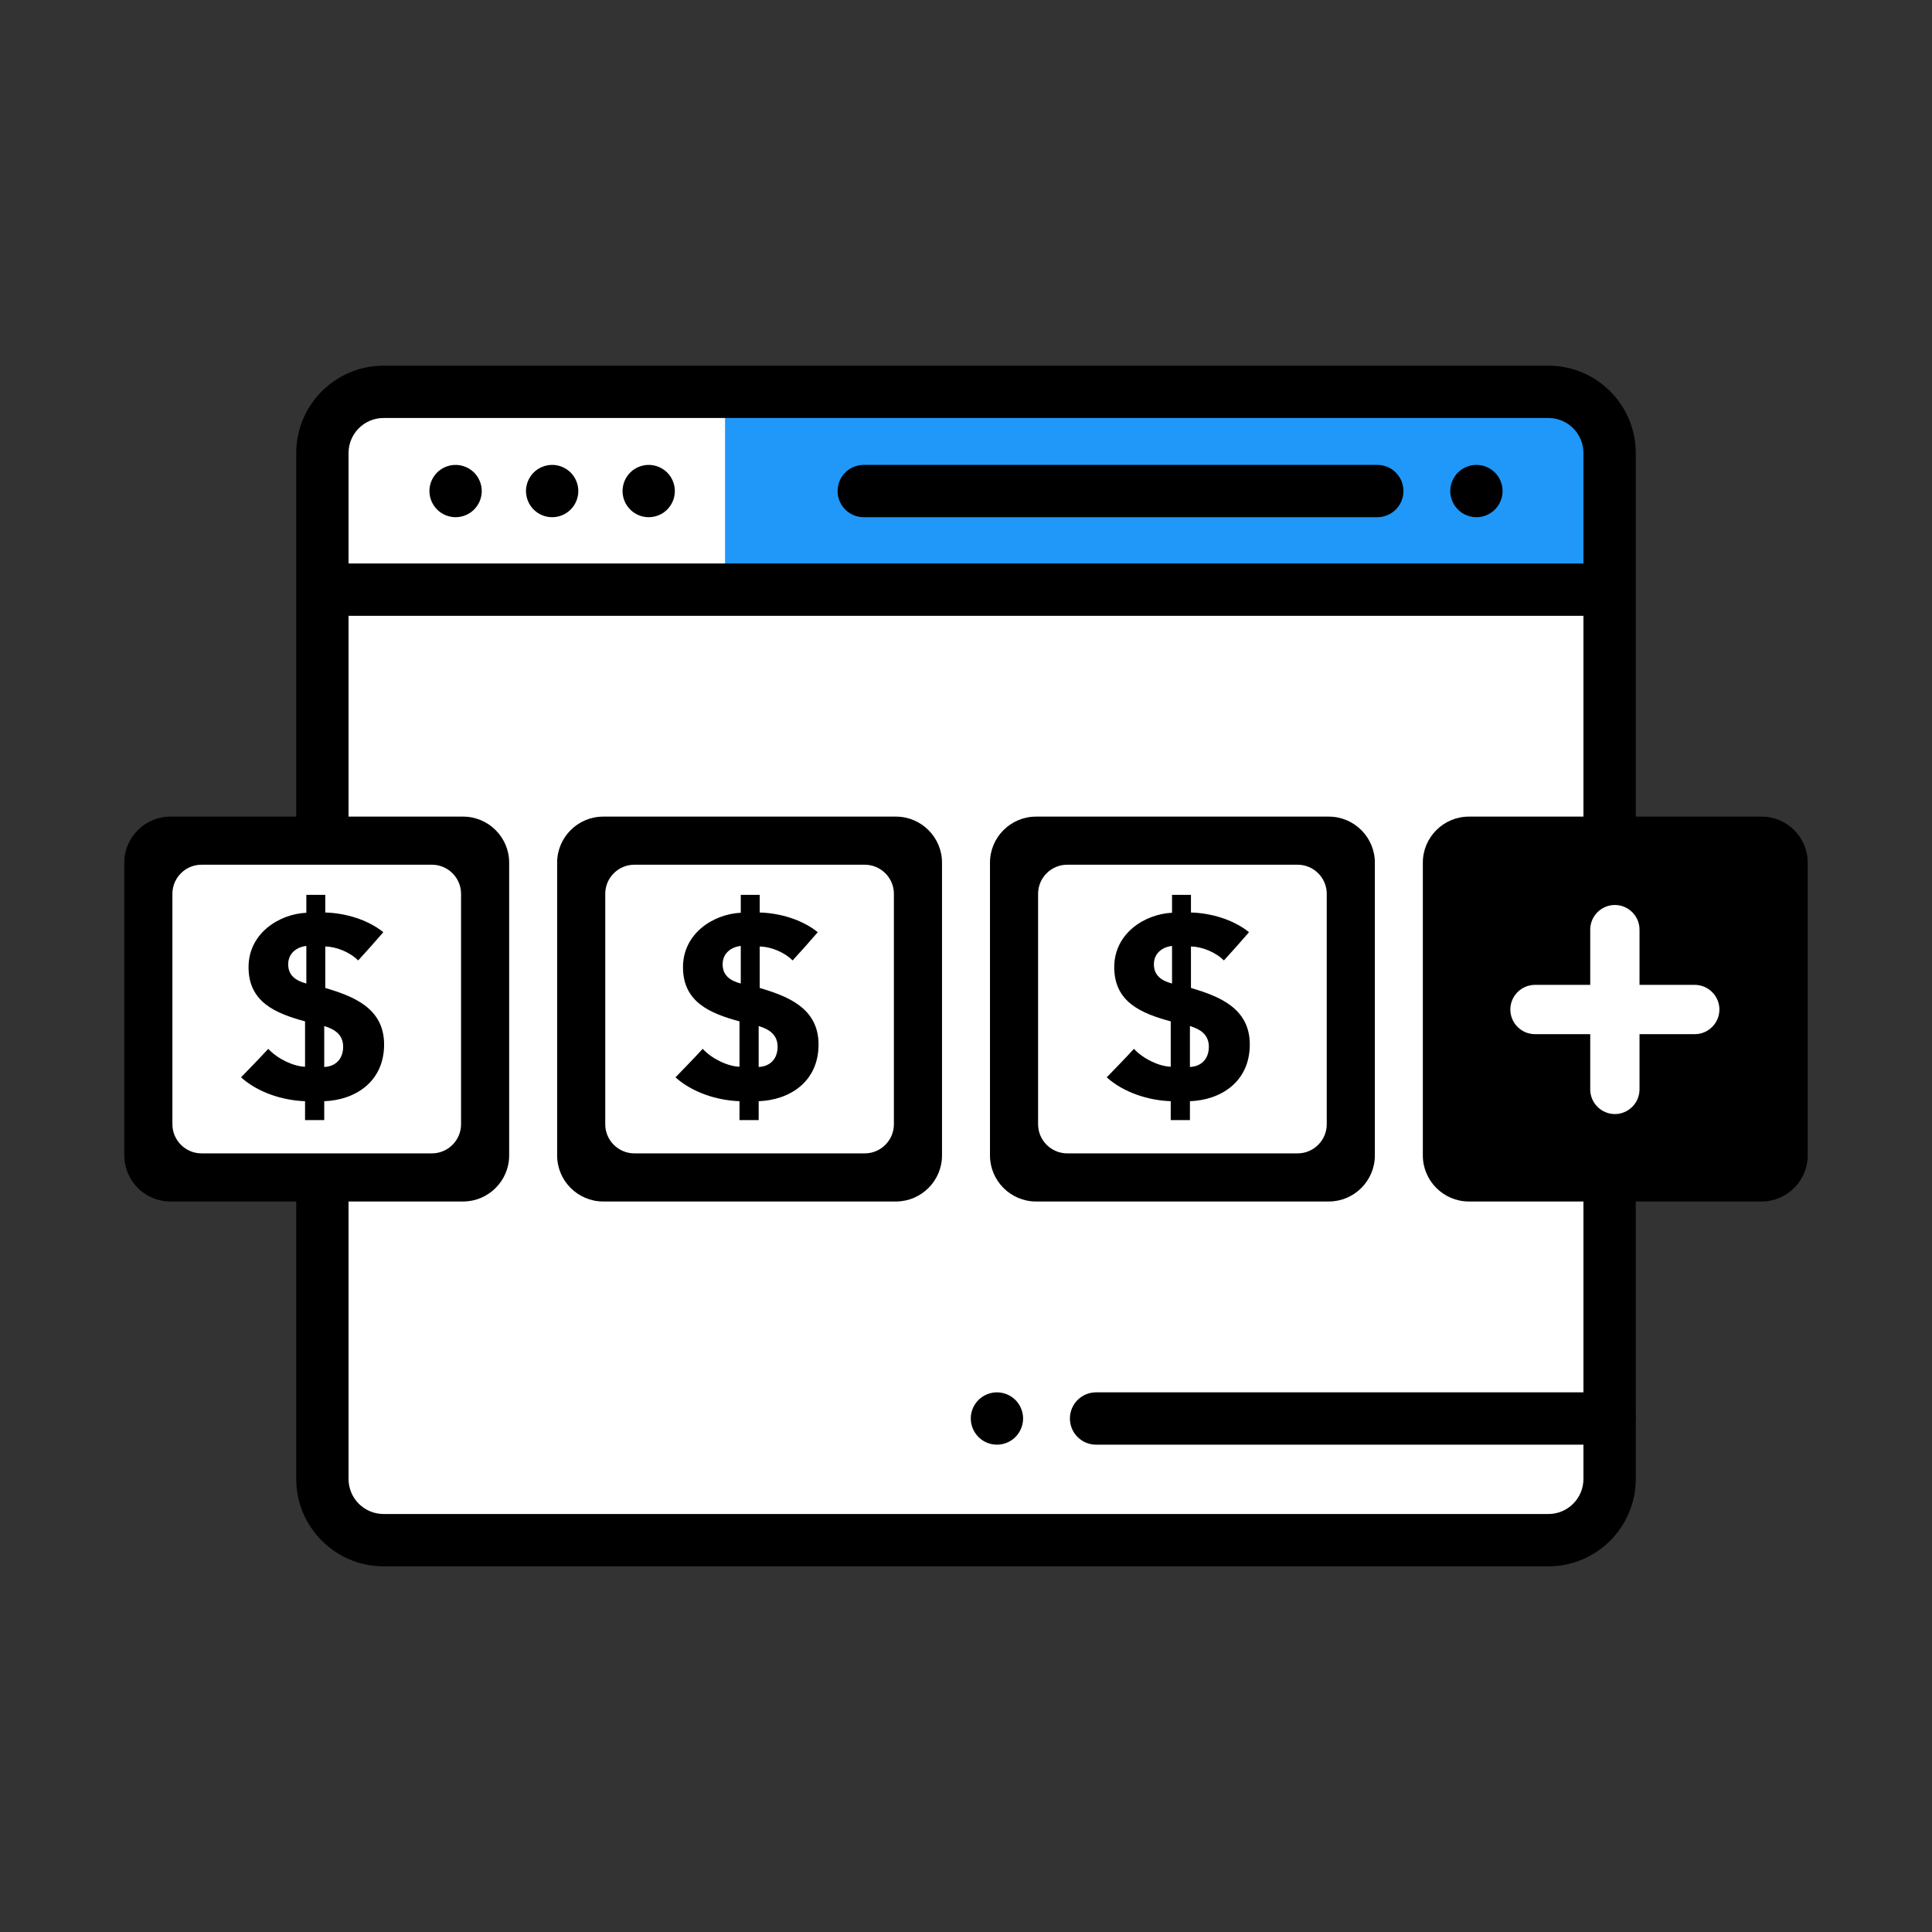 <?xml version="1.0" encoding="UTF-8"?>
<!DOCTYPE svg PUBLIC "-//W3C//DTD SVG 1.1//EN" "http://www.w3.org/Graphics/SVG/1.1/DTD/svg11.dtd">
<!-- Creator: CorelDRAW 2019 (64-Bit) -->
<svg xmlns="http://www.w3.org/2000/svg" xml:space="preserve" width="630px" height="630px" version="1.1" style="shape-rendering:geometricPrecision; text-rendering:geometricPrecision; image-rendering:optimizeQuality; fill-rule:evenodd; clip-rule:evenodd"
viewBox="0 0 1635.26 1635.26"
 xmlns:xlink="http://www.w3.org/1999/xlink"
 xmlns:xodm="http://www.corel.com/coreldraw/odm/2003">
 <rect x="0" y="0" width="1635.26" height="1635.26" fill="#333333" stroke="none"/>
 <defs>
  <style type="text/css">
   <![CDATA[
    .fil5 {fill:none}
    .fil2 {fill:black}
    .fil3 {fill:black}
    .fil1 {fill:#1F98F9}
    .fil0 {fill:white}
    .fil4 {fill:black;fill-rule:nonzero}
   ]]>
  </style>
 </defs>
 <g id="Layer_x0020_1">
  <g id="_1694539151008">
   <rect class="fil0" x="276.93" y="324.33" width="1078.82" height="977.43" rx="38.93" ry="38.67"/>
   <rect class="fil1" x="613.7" y="340.84" width="733.35" height="154.04"/>
   <path class="fil2" d="M1310.62 309.5l-985.98 0c-40.75,0 -73.91,33.16 -73.91,73.91l0 868.44c0,40.75 33.16,73.9 73.91,73.9l985.97 0c40.76,0 73.91,-33.15 73.91,-73.9l0 -868.44c0,-40.75 -33.15,-73.91 -73.9,-73.91zm-1015.6 73.91c0,-16.33 13.29,-29.62 29.62,-29.62l985.97 0c16.34,0 29.62,13.29 29.62,29.62l0 93.54 -1045.21 -0.01 0 -93.53zm1045.21 868.43c0,16.34 -13.28,29.62 -29.61,29.62l-985.98 0c-16.33,0 -29.62,-13.28 -29.62,-29.62l0 -730.61 1045.21 0 0 730.61z"/>
   <path class="fil2" d="M1271.36 411.3c-0.28,-1.42 -0.7,-2.81 -1.26,-4.14 -0.55,-1.35 -1.24,-2.63 -2.03,-3.83 -0.82,-1.22 -1.75,-2.35 -2.77,-3.37 -1.02,-1.02 -2.15,-1.95 -3.37,-2.74 -1.19,-0.8 -2.48,-1.49 -3.81,-2.04 -1.35,-0.55 -2.74,-0.97 -4.14,-1.26 -2.86,-0.58 -5.8,-0.58 -8.66,0 -1.41,0.29 -2.81,0.71 -4.14,1.26 -1.35,0.55 -2.63,1.24 -3.83,2.04 -1.22,0.79 -2.34,1.72 -3.36,2.74 -1.02,1.02 -1.95,2.15 -2.75,3.37 -0.8,1.2 -1.48,2.48 -2.04,3.83 -0.55,1.33 -0.97,2.72 -1.26,4.14 -0.29,1.42 -0.44,2.88 -0.44,4.32 0,1.46 0.15,2.9 0.44,4.34 0.29,1.39 0.71,2.79 1.26,4.14 0.56,1.33 1.24,2.61 2.04,3.81 0.8,1.22 1.73,2.35 2.75,3.36 1.02,1.05 2.14,1.95 3.36,2.77 1.2,0.8 2.48,1.49 3.83,2.04 1.33,0.55 2.73,0.97 4.14,1.26 1.42,0.29 2.88,0.42 4.32,0.42 1.44,0 2.9,-0.13 4.34,-0.42 1.4,-0.28 2.79,-0.71 4.14,-1.26 1.33,-0.55 2.62,-1.24 3.81,-2.04 1.22,-0.82 2.35,-1.72 3.37,-2.77 4.12,-4.11 6.49,-9.83 6.49,-15.65 0,-1.44 -0.14,-2.9 -0.43,-4.32z"/>
   <path class="fil2" d="M1165.74 393.48l-434.65 0c-12.23,0 -22.15,9.91 -22.15,22.15 0,12.23 9.92,22.14 22.15,22.14l434.65 0c12.23,0 22.15,-9.91 22.15,-22.14 0,-12.24 -9.92,-22.15 -22.15,-22.15z"/>
   <path class="fil2" d="M489.05 411.3c-0.28,-1.42 -0.71,-2.81 -1.26,-4.14 -0.55,-1.33 -1.24,-2.63 -2.04,-3.83 -0.82,-1.22 -1.72,-2.35 -2.75,-3.37 -1.03,-1.02 -2.16,-1.95 -3.36,-2.74 -1.22,-0.8 -2.5,-1.49 -3.83,-2.04 -1.33,-0.55 -2.73,-0.97 -4.14,-1.26 -2.86,-0.58 -5.8,-0.58 -8.66,0 -1.42,0.29 -2.81,0.71 -4.14,1.26 -1.33,0.55 -2.61,1.24 -3.83,2.04 -1.2,0.79 -2.35,1.72 -3.37,2.74 -1.02,1.02 -1.95,2.15 -2.74,3.37 -0.8,1.2 -1.49,2.5 -2.04,3.83 -0.55,1.33 -0.97,2.72 -1.26,4.14 -0.29,1.42 -0.45,2.88 -0.45,4.32 0,1.46 0.16,2.9 0.45,4.34 0.29,1.39 0.71,2.79 1.26,4.14 0.55,1.33 1.24,2.61 2.04,3.81 0.79,1.22 1.72,2.35 2.74,3.36 1.02,1.02 2.17,1.95 3.37,2.77 1.22,0.8 2.5,1.49 3.83,2.04 1.33,0.55 2.72,0.97 4.14,1.26 1.44,0.29 2.88,0.42 4.32,0.42 1.46,0 2.9,-0.13 4.34,-0.42 1.42,-0.28 2.81,-0.71 4.14,-1.26 1.33,-0.55 2.61,-1.24 3.83,-2.04 1.19,-0.82 2.33,-1.75 3.36,-2.77 1.03,-1.01 1.93,-2.14 2.75,-3.36 0.8,-1.2 1.49,-2.48 2.04,-3.81 0.55,-1.35 0.97,-2.75 1.26,-4.14 0.29,-1.44 0.42,-2.88 0.42,-4.34 0,-1.44 -0.13,-2.9 -0.42,-4.32z"/>
   <path class="fil2" d="M570.76 411.3c-0.26,-1.42 -0.7,-2.81 -1.26,-4.14 -0.55,-1.35 -1.24,-2.63 -2.03,-3.83 -0.8,-1.22 -1.73,-2.35 -2.75,-3.37 -1.02,-1.02 -2.15,-1.95 -3.37,-2.74 -1.19,-0.8 -2.48,-1.49 -3.83,-2.04 -1.33,-0.55 -2.72,-0.97 -4.14,-1.26 -2.86,-0.58 -5.8,-0.58 -8.63,0 -1.42,0.29 -2.82,0.71 -4.15,1.26 -1.35,0.55 -2.63,1.24 -3.83,2.04 -1.22,0.79 -2.34,1.72 -3.36,2.74 -1.02,1.02 -1.95,2.15 -2.75,3.37 -0.82,1.2 -1.48,2.48 -2.04,3.83 -0.55,1.33 -0.99,2.72 -1.26,4.14 -0.29,1.42 -0.44,2.88 -0.44,4.32 0,1.44 0.15,2.9 0.44,4.34 0.27,1.39 0.71,2.79 1.26,4.14 0.56,1.33 1.22,2.61 2.04,3.81 0.8,1.22 1.73,2.35 2.75,3.36 1.02,1.05 2.14,1.95 3.36,2.77 1.2,0.8 2.48,1.49 3.83,2.04 1.33,0.55 2.73,0.97 4.15,1.26 1.41,0.29 2.87,0.42 4.31,0.42 1.44,0 2.9,-0.13 4.32,-0.42 1.42,-0.28 2.81,-0.71 4.14,-1.26 1.35,-0.55 2.64,-1.24 3.83,-2.04 1.22,-0.82 2.35,-1.72 3.37,-2.77 1.02,-1.01 1.95,-2.14 2.75,-3.36 0.79,-1.2 1.48,-2.48 2.03,-3.81 0.56,-1.35 1,-2.75 1.26,-4.14 0.29,-1.44 0.45,-2.9 0.45,-4.34 0,-1.44 -0.16,-2.9 -0.45,-4.32z"/>
   <path class="fil2" d="M407.32 411.3c-0.29,-1.42 -0.71,-2.81 -1.26,-4.14 -0.56,-1.35 -1.25,-2.63 -2.04,-3.83 -0.8,-1.22 -1.73,-2.35 -2.75,-3.37 -5.14,-5.13 -12.78,-7.5 -20,-6.04 -1.39,0.29 -2.79,0.71 -4.14,1.26 -1.32,0.55 -2.61,1.24 -3.8,2.04 -1.22,0.79 -2.35,1.72 -3.37,2.74 -1.02,1.02 -1.95,2.15 -2.77,3.37 -0.8,1.2 -1.48,2.48 -2.03,3.83 -0.56,1.33 -0.98,2.72 -1.27,4.14 -0.29,1.42 -0.42,2.88 -0.42,4.32 0,5.84 2.37,11.54 6.49,15.65 4.12,4.15 9.83,6.49 15.66,6.49 5.82,0 11.53,-2.34 15.65,-6.49 4.12,-4.11 6.49,-9.8 6.49,-15.65 0,-1.44 -0.16,-2.9 -0.44,-4.32z"/>
   <path class="fil3" d="M144.13 691.19l247.89 0c21.42,0 38.94,17.53 38.94,38.93l0 247.89c0,21.4 -17.53,38.94 -38.94,38.94l-247.89 0c-21.4,0 -38.93,-17.52 -38.93,-38.94l0 -247.89c0,-21.41 17.52,-38.93 38.93,-38.93z"/>
   <path class="fil0" d="M170.52 731.91l195.11 0c13.54,0 24.61,11.1 24.61,24.6l0 195.11c0,13.5 -11.11,24.6 -24.61,24.6l-195.11 0c-13.49,0 -24.6,-11.07 -24.6,-24.6l0 -195.11c0,-13.53 11.07,-24.6 24.6,-24.6z"/>
   <path class="fil3" d="M510.5 691.19l247.89 0c21.41,0 38.93,17.53 38.93,38.93l0 247.89c0,21.4 -17.53,38.94 -38.93,38.94l-247.89 0c-21.4,0 -38.93,-17.52 -38.93,-38.94l0 -247.89c0,-21.41 17.52,-38.93 38.93,-38.93z"/>
   <path class="fil0" d="M536.89 731.91l195.11 0c13.53,0 24.6,11.1 24.6,24.6l0 195.11c0,13.51 -11.09,24.6 -24.6,24.6l-195.11 0c-13.51,0 -24.6,-11.07 -24.6,-24.6l0 -195.11c0,-13.53 11.07,-24.6 24.6,-24.6z"/>
   <path class="fil3" d="M876.87 691.19l247.89 0c21.41,0 38.93,17.53 38.93,38.93l0 247.89c0,21.4 -17.53,38.94 -38.93,38.94l-247.89 0c-21.4,0 -38.94,-17.52 -38.94,-38.94l0 -247.89c0,-21.41 17.52,-38.93 38.94,-38.93z"/>
   <path class="fil0" d="M903.26 731.91l195.11 0c13.53,0 24.6,11.1 24.6,24.6l0 195.11c0,13.5 -11.1,24.6 -24.6,24.6l-195.11 0c-13.5,0 -24.61,-11.07 -24.61,-24.6l0 -195.11c0,-13.53 11.08,-24.6 24.61,-24.6z"/>
   <path class="fil3" d="M1243.23 691.19l247.89 0c21.42,0 38.94,17.53 38.94,38.93l0 247.89c0,21.4 -17.54,38.94 -38.94,38.94l-247.89 0c-21.4,0 -38.93,-17.52 -38.93,-38.94l0 -247.89c0,-21.41 17.52,-38.93 38.93,-38.93z"/>
   <path class="fil4" d="M275.3 757.43l-16.01 0 0 15.14c-23.04,1.1 -48.92,17.33 -48.92,46.07 0,29.39 22.59,39.05 47.82,45.85l0 38.39c-9.65,-0.22 -23.25,-6.58 -31.15,-15.14 -7.46,8.12 -15.36,16.23 -23.03,24.13 14.47,12.95 35.31,19.53 54.18,20.19l0 16.01 16.24 0 0 -16.01c25.66,-0.88 50.67,-16.02 50.67,-48.05 0,-31.37 -27.2,-41.02 -49.8,-47.82l0 -35.1c9.21,0.22 20.62,4.6 27.86,11.84 7.24,-7.9 14.26,-15.79 21.28,-23.91 -13.6,-10.97 -32.68,-16.23 -49.14,-16.67l0 -14.92zm-16.01 75.03c-9.22,-2.42 -15.36,-7.02 -15.36,-16.24 0,-9.65 7.46,-14.69 15.36,-15.57l0 31.81zm15.14 35.98c9.21,2.85 16.01,7.46 16.01,17.54 0,10.1 -6.14,16.68 -16.01,17.12l0 -34.66z"/>
   <path class="fil4" d="M643.02 757.43l-16.02 0 0 15.14c-23.03,1.1 -48.91,17.33 -48.91,46.07 0,29.39 22.59,39.05 47.82,45.85l0 38.39c-9.65,-0.22 -23.26,-6.58 -31.15,-15.14 -7.46,8.12 -15.36,16.23 -23.04,24.13 14.48,12.95 35.32,19.53 54.19,20.19l0 16.01 16.23 0 0 -16.01c25.67,-0.88 50.68,-16.02 50.68,-48.05 0,-31.37 -27.21,-41.02 -49.8,-47.82l0 -35.1c9.21,0.22 20.62,4.6 27.86,11.84 7.24,-7.9 14.26,-15.79 21.28,-23.91 -13.6,-10.97 -32.69,-16.23 -49.14,-16.67l0 -14.92zm-16.02 75.03c-9.21,-2.42 -15.35,-7.02 -15.35,-16.24 0,-9.65 7.46,-14.69 15.35,-15.57l0 31.81zm15.14 35.98c9.22,2.85 16.02,7.46 16.02,17.54 0,10.1 -6.15,16.68 -16.02,17.12l0 -34.66z"/>
   <path class="fil4" d="M1008.03 757.43l-16.01 0 0 15.14c-23.03,1.1 -48.92,17.33 -48.92,46.07 0,29.39 22.59,39.05 47.82,45.85l0 38.39c-9.65,-0.22 -23.25,-6.58 -31.15,-15.14 -7.46,8.12 -15.36,16.23 -23.03,24.13 14.47,12.95 35.32,19.53 54.18,20.19l0 16.01 16.24 0 0 -16.01c25.66,-0.88 50.67,-16.02 50.67,-48.05 0,-31.37 -27.2,-41.02 -49.8,-47.82l0 -35.1c9.22,0.22 20.62,4.6 27.87,11.84 7.23,-7.9 14.25,-15.79 21.27,-23.91 -13.6,-10.97 -32.68,-16.23 -49.14,-16.67l0 -14.92zm-16.01 75.03c-9.21,-2.42 -15.36,-7.02 -15.36,-16.24 0,-9.65 7.46,-14.69 15.36,-15.57l0 31.81zm15.14 35.98c9.21,2.85 16.01,7.46 16.01,17.54 0,10.1 -6.14,16.68 -16.01,17.12l0 -34.66z"/>
   <path class="fil0" d="M1366.84 765.99l0 0c11.48,0 20.86,9.39 20.86,20.86l0 46.75 46.76 0c11.47,0 20.86,9.39 20.86,20.87l0 0c0,11.47 -9.39,20.86 -20.86,20.86l-46.76 0 0 46.75c0,11.48 -9.38,20.87 -20.86,20.87l0 0c-11.47,0 -20.86,-9.39 -20.86,-20.87l0 -46.75 -46.75 0c-11.48,0 -20.87,-9.39 -20.87,-20.86l0 0c0,-11.48 9.39,-20.87 20.87,-20.87l46.75 0 0 -46.75c0,-11.47 9.39,-20.86 20.86,-20.86z"/>
   <path class="fil2" d="M822.1 1196.31c0.29,-1.42 0.71,-2.81 1.26,-4.15 0.56,-1.34 1.24,-2.63 2.04,-3.82 0.82,-1.22 1.75,-2.35 2.77,-3.37 1.02,-1.02 2.15,-1.95 3.36,-2.75 1.2,-0.79 2.48,-1.48 3.81,-2.03 1.35,-0.56 2.75,-0.98 4.14,-1.27 2.86,-0.57 5.81,-0.57 8.66,0 1.42,0.29 2.82,0.71 4.14,1.27 1.36,0.55 2.64,1.24 3.84,2.03 1.21,0.8 2.34,1.73 3.36,2.75 1.02,1.02 1.95,2.15 2.75,3.37 0.79,1.19 1.48,2.48 2.03,3.82 0.56,1.34 0.98,2.73 1.27,4.15 0.29,1.41 0.44,2.88 0.44,4.32 0,1.46 -0.16,2.9 -0.44,4.33 -0.29,1.4 -0.71,2.79 -1.27,4.15 -0.55,1.32 -1.24,2.61 -2.03,3.8 -0.8,1.22 -1.73,2.35 -2.75,3.37 -1.02,1.04 -2.15,1.95 -3.36,2.77 -1.2,0.8 -2.48,1.48 -3.84,2.04 -1.32,0.55 -2.72,0.97 -4.14,1.26 -1.41,0.28 -2.88,0.42 -4.31,0.42 -1.45,0 -2.91,-0.14 -4.35,-0.42 -1.39,-0.29 -2.79,-0.71 -4.14,-1.26 -1.33,-0.56 -2.61,-1.24 -3.81,-2.04 -1.21,-0.82 -2.34,-1.73 -3.36,-2.77 -4.12,-4.12 -6.49,-9.83 -6.49,-15.65 0,-1.44 0.13,-2.91 0.42,-4.32z"/>
   <path class="fil2" d="M927.72 1178.49l434.66 0c12.23,0 22.14,9.91 22.14,22.14 0,12.23 -9.91,22.15 -22.14,22.15l-434.66 0c-12.23,0 -22.14,-9.92 -22.14,-22.15 0,-12.23 9.91,-22.14 22.14,-22.14z"/>
  </g>
  <rect class="fil5" width="1635.26" height="1635.26"/>
 </g>
</svg>
